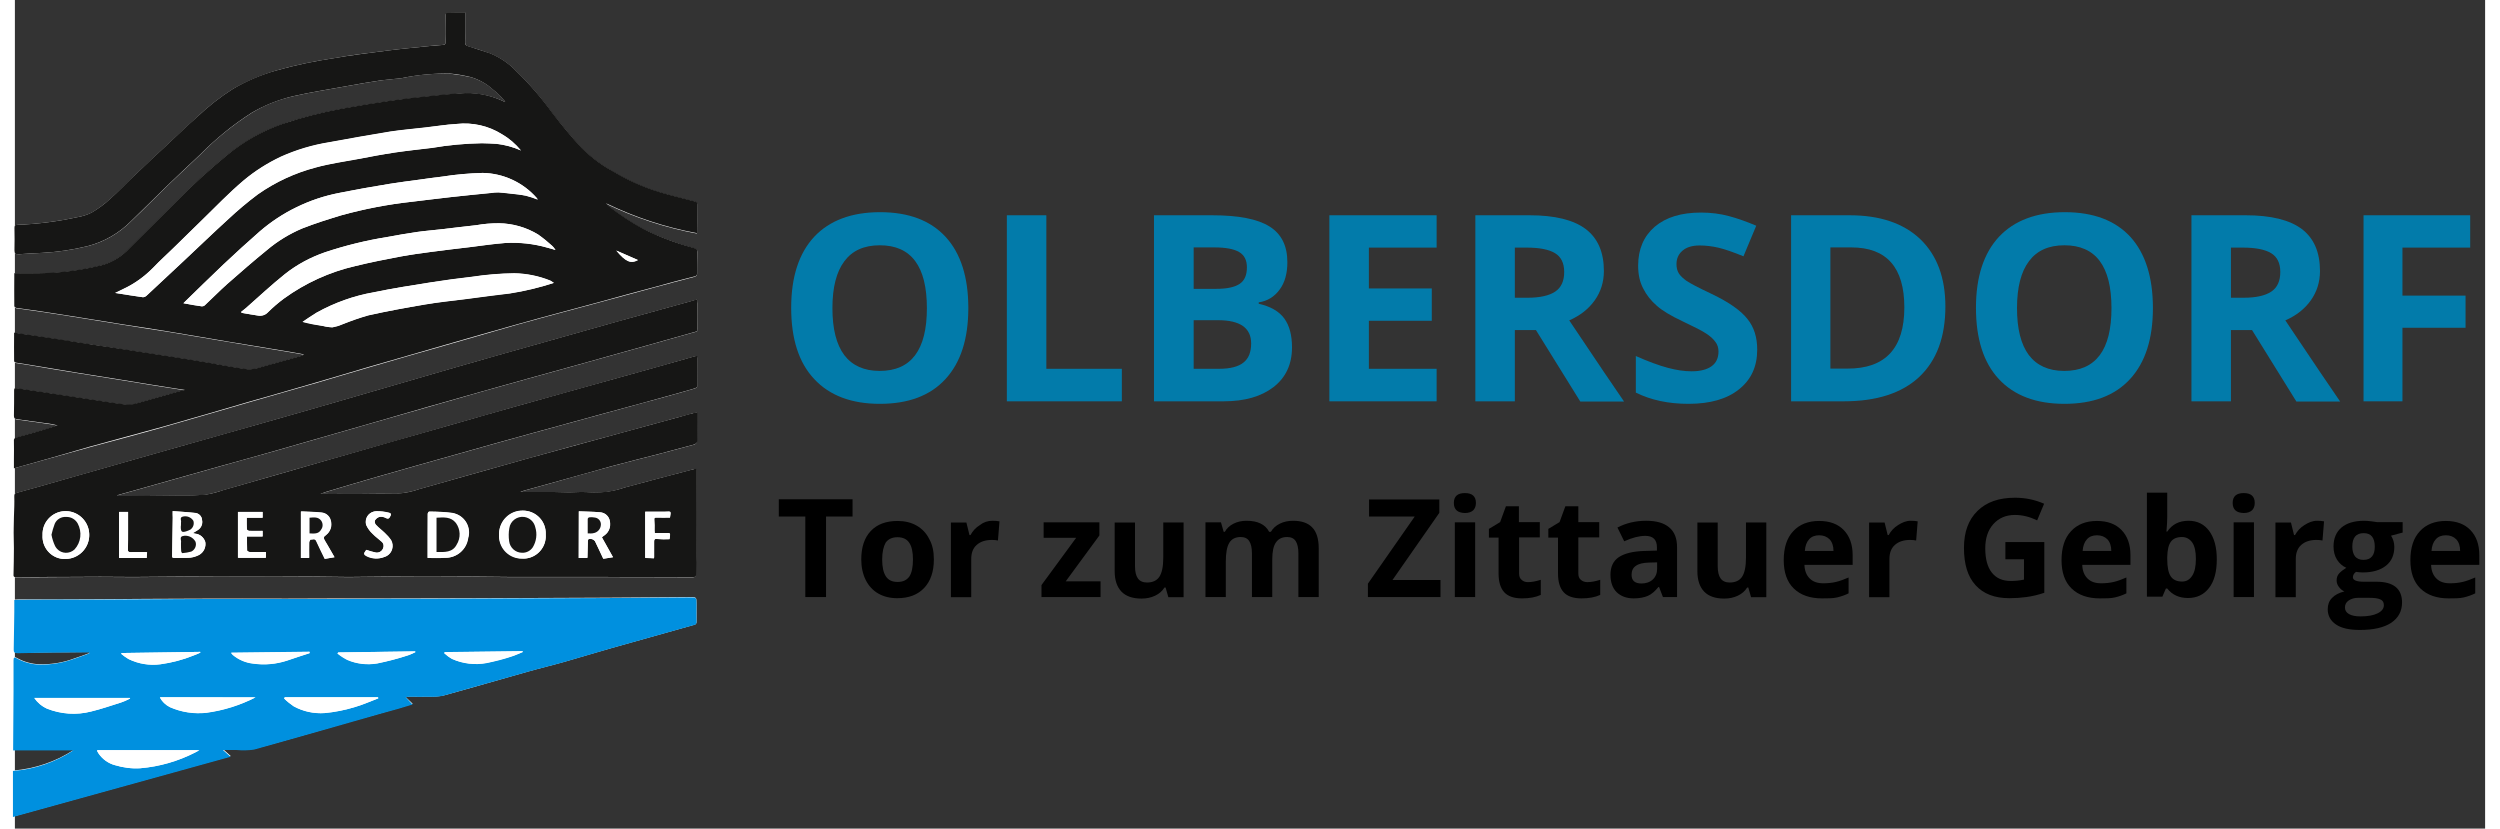 <?xml version="1.0" encoding="utf-8" standalone="no"?><!-- Generator: Adobe Illustrator 28.0.0, SVG Export Plug-In . SVG Version: 6.00 Build 0)  --><svg xmlns="http://www.w3.org/2000/svg" xmlns:xlink="http://www.w3.org/1999/xlink" height="58" id="Ebene_1" style="enable-background:new 0 0 1276 428;" version="1.1" viewBox="0 0 1276 428" width="175" x="0px" xml:space="preserve" y="0px">
<rect x="0" y="0" width="1276" height="428" fill="#333333" stroke="none"/>
<style type="text/css">
	.st0{enable-background:new    ;}
	.st1{fill:#027BAA;}
	.st2{clip-path:url(#SVGID_00000100376331377594773680000010536929084307952562_);}
	.st3{fill:#FFFFFF;}
	.st4{fill:#161615;}
	.st5{fill:#0090DF;}
</style>
<g class="st0">
	<path class="st1" d="M492.5,159.1c0,15.9-3.9,28.1-11.8,36.7s-19.2,12.8-33.9,12.8s-26-4.3-33.9-12.8C404.9,187.3,401,175,401,159   c0-16,4-28.2,11.9-36.7c7.9-8.4,19.3-12.7,34-12.7c14.8,0,26.1,4.3,33.9,12.8C488.6,130.9,492.5,143.2,492.5,159.1z M422.3,159.1   c0,10.7,2,18.8,6.1,24.3c4.1,5.4,10.2,8.2,18.3,8.2c16.3,0,24.4-10.8,24.4-32.4c0-21.7-8.1-32.5-24.3-32.5   c-8.1,0-14.2,2.7-18.3,8.2C424.4,140.3,422.3,148.4,422.3,159.1z"/>
	<path class="st1" d="M512.4,207.3v-96.1h20.4v79.3h39v16.8H512.4z"/>
	<path class="st1" d="M588.5,111.2h29.9c13.6,0,23.5,1.9,29.7,5.8c6.2,3.9,9.2,10,9.2,18.5c0,5.7-1.3,10.5-4,14.1   c-2.7,3.7-6.3,5.9-10.8,6.6v0.7c6.1,1.4,10.5,3.9,13.2,7.6c2.7,3.7,4,8.7,4,14.9c0,8.8-3.2,15.6-9.5,20.5   c-6.3,4.9-14.9,7.4-25.8,7.4h-36V111.2z M608.9,149.2h11.8c5.5,0,9.5-0.9,12-2.6c2.5-1.7,3.7-4.5,3.7-8.5c0-3.7-1.3-6.3-4-7.9   c-2.7-1.6-7-2.4-12.8-2.4h-10.7V149.2z M608.9,165.4v25.1h13.3c5.6,0,9.8-1.1,12.4-3.2c2.7-2.1,4-5.4,4-9.9c0-8-5.7-12-17.1-12   H608.9z"/>
	<path class="st1" d="M734.3,207.3H679v-96.1h55.4v16.7h-35V149h32.5v16.7h-32.5v24.8h35V207.3z"/>
	<path class="st1" d="M774.8,170.4v36.9h-20.4v-96.1h28c13.1,0,22.7,2.4,29,7.1c6.3,4.8,9.4,12,9.4,21.7c0,5.7-1.6,10.7-4.7,15.1   c-3.1,4.4-7.5,7.9-13.2,10.4c14.5,21.6,23.9,35.6,28.3,41.9h-22.6l-22.9-36.9H774.8z M774.8,153.8h6.6c6.4,0,11.2-1.1,14.3-3.2   c3.1-2.1,4.6-5.5,4.6-10.1c0-4.6-1.6-7.8-4.7-9.7c-3.1-1.9-8-2.9-14.6-2.9h-6.2V153.8z"/>
	<path class="st1" d="M900,180.6c0,8.7-3.1,15.5-9.4,20.5c-6.2,5-14.9,7.5-26.1,7.5c-10.3,0-19.3-1.9-27.2-5.8v-18.9   c6.5,2.9,12,4.9,16.5,6.1s8.6,1.8,12.3,1.8c4.5,0,7.9-0.9,10.3-2.6c2.4-1.7,3.6-4.3,3.6-7.6c0-1.9-0.5-3.6-1.6-5   c-1.1-1.5-2.6-2.9-4.6-4.2c-2-1.4-6.2-3.5-12.5-6.5c-5.9-2.8-10.3-5.4-13.2-8c-2.9-2.5-5.3-5.5-7-8.9c-1.8-3.4-2.6-7.3-2.6-11.8   c0-8.5,2.9-15.2,8.6-20.1c5.8-4.9,13.7-7.3,23.9-7.3c5,0,9.8,0.6,14.3,1.8s9.3,2.9,14.2,5l-6.6,15.8c-5.1-2.1-9.4-3.6-12.7-4.4   c-3.4-0.8-6.7-1.2-9.9-1.2c-3.9,0-6.8,0.9-8.9,2.7c-2.1,1.8-3.1,4.1-3.1,7c0,1.8,0.4,3.4,1.2,4.7c0.8,1.3,2.2,2.6,4,3.9   c1.8,1.2,6.1,3.5,12.9,6.7c9,4.3,15.1,8.6,18.5,12.9C898.4,169,900,174.3,900,180.6z"/>
	<path class="st1" d="M997.2,158.3c0,15.8-4.5,27.9-13.5,36.4c-9,8.4-22,12.6-39,12.6h-27.2v-96.1h30.2c15.7,0,27.9,4.1,36.6,12.4   C992.9,131.9,997.2,143.5,997.2,158.3z M976,158.8c0-20.6-9.1-31-27.4-31h-10.8v62.6h8.7C966.2,190.5,976,179.9,976,158.8z"/>
	<path class="st1" d="M1104.4,159.1c0,15.9-3.9,28.1-11.8,36.7s-19.2,12.8-33.9,12.8s-26-4.3-33.9-12.8s-11.8-20.8-11.8-36.8   c0-16,4-28.2,11.9-36.7c7.9-8.4,19.3-12.7,34-12.7c14.8,0,26.1,4.3,33.9,12.8C1100.5,130.9,1104.4,143.2,1104.4,159.1z    M1034.2,159.1c0,10.7,2,18.8,6.1,24.3c4.1,5.4,10.2,8.2,18.3,8.2c16.3,0,24.4-10.8,24.4-32.4c0-21.7-8.1-32.5-24.3-32.5   c-8.1,0-14.2,2.7-18.3,8.2C1036.3,140.3,1034.2,148.4,1034.2,159.1z"/>
	<path class="st1" d="M1144.7,170.4v36.9h-20.4v-96.1h28c13.1,0,22.7,2.4,29,7.1c6.3,4.8,9.4,12,9.4,21.7c0,5.7-1.6,10.7-4.7,15.1   c-3.1,4.4-7.5,7.9-13.2,10.4c14.5,21.6,23.9,35.6,28.3,41.9h-22.6l-22.9-36.9H1144.7z M1144.7,153.8h6.6c6.4,0,11.2-1.1,14.3-3.2   c3.1-2.1,4.6-5.5,4.6-10.1c0-4.6-1.6-7.8-4.7-9.7c-3.1-1.9-8-2.9-14.6-2.9h-6.2V153.8z"/>
	<path class="st1" d="M1233.3,207.3h-20.1v-96.1h55.1v16.7h-35v24.8h32.6v16.6h-32.6V207.3z"/>
</g>
<g id="Gruppe_1285" transform="translate(212 15.227)">
	<g>
		<defs>
			<rect height="415.7" id="SVGID_1_" width="353.7" x="-213" y="-8.9"/>
		</defs>
		<clipPath id="SVGID_00000124145051153058333240000005818339648733529515_">
			<use style="overflow:visible;" xlink:href="#SVGID_1_"/>
		</clipPath>
		<g id="Gruppe_1284" style="clip-path:url(#SVGID_00000124145051153058333240000005818339648733529515_);">
			<path class="st3" d="M-212.5,226.7c13.2-3.7,26-7.2,38.8-10.8c12.9-3.5,25.9-6.9,38.8-10.6     c14.9-4.2,29.6-8.6,44.5-12.9c11.4-3.3,22.7-6.5,34.1-9.8c9-2.6,18-5.4,27.1-8c13.4-3.9,26.8-7.8,40.2-11.6     c12.2-3.5,24.5-7.1,36.8-10.6c14.2-4,28.5-7.7,42.8-11.6c9.3-2.5,18.7-5.1,28-7.6c6.8-1.8,13.5-3.7,20.3-5.4     c1.1-0.3,1.5-0.7,1.5-1.7c0-3.2,0-6.5,0.1-9.7c0.1-2.8,0.1-2.8-2.6-3.6c-8.7-2.4-17.1-5.6-25.2-9.5c-6.3-3.4-12.3-7.4-18-11.8     c-0.5-0.4-1-0.9-1.4-1.5c14.9,7.2,30.7,12.4,46.9,15.4c0.1-0.2,0.2-0.4,0.2-0.6c0.1-4.8,0.2-9.7,0.2-14.5c0-0.4-0.7-1.1-1.1-1.2     c-6.1-1.6-12.2-3-18.2-4.8c-8.4-2.5-16.5-6.1-24-10.6c-6-3.3-11.5-7.3-16.4-12.1c-5.3-5.8-10.3-11.9-15.2-18.1     C60.2,35.7,53.9,28.3,47,21.6c-3.8-4-8.4-7.1-13.5-9.2c-3.8-1.3-7.6-2.6-11.4-3.7c-1.1-0.3-1.5-0.8-1.5-1.9c0.1-2.1,0-4.3,0-6.4     v-9.2c-3.2,0-6.2,0-9.2,0.1c-0.4,0.1-0.8,0.5-0.9,1c-0.1,4.7-0.1,9.3,0,14C10.6,7.6,10,7.9,8.8,8c-2,0.1-4,0.3-6.1,0.5     C-4.9,9.3-12.7,10-20.3,11c-8.9,1.1-17.9,2.2-26.7,3.8c-10.1,1.5-20.2,3.6-30,6.4c-7.8,2.3-15.3,5.5-22.3,9.5     c-6.6,4.2-12.8,9-18.4,14.4c-5.7,5.1-11.1,10.3-16.7,15.5c-5.1,4.8-10.3,9.6-15.4,14.5c-4.3,4.1-8.5,8.5-13,12.5     c-2.9,2.6-6.1,5-9.5,7c-2.4,1.2-5,2-7.6,2.4c-10.1,2.2-20.3,3.5-30.6,3.9c-1.4,0.1-1.6,0.5-1.6,1.7c0.1,3.8,0.1,7.6,0,11.4     c-0.1,1.6,0.5,2.2,2.1,2.1c4-0.3,8-0.5,12-0.7c8-0.4,15.9-1.6,23.7-3.5c8.5-2.2,16.3-6.7,22.5-13c6.4-6,12.5-12.3,18.8-18.4     c5.5-5.3,11.1-10.4,16.6-15.7c8-8.2,17-15.5,26.7-21.7c6.6-4,13.9-6.9,21.4-8.6c9.1-2.1,18.4-3.5,27.6-5.2     c5.9-1.1,11.9-2.1,17.8-3c3.6-0.5,7.3-0.7,11-1.2c8.3-1.8,16.7-2.5,25.2-2.2c3.5,0.4,7,1,10.5,1.8c4.2,1.3,8.2,3.5,11.4,6.5     c1.2,0.9,2.3,1.9,3.3,2.9c1,1,2,2.2,3,3.3c-0.5,0-0.9-0.2-1.3-0.4c-6.9-3.2-14.5-4.5-22.1-3.9C12,33.6,6.1,34.2,0.3,34.8     C-5.9,35.5-12,36.1-18.1,37c-8.4,1.2-16.7,2.6-25,4.1c-10.5,1.9-20.8,4.5-30.8,7.9c-10.3,3.6-19.8,9-28.3,15.9     c-9.6,7.9-18.8,16.3-27.5,25.2c-7.8,7.7-15.5,15.5-23.3,23.2c-3.6,3.9-8.1,6.8-13.2,8.4c-11,2.8-22.3,4.3-33.7,4.4     c-4,0.1-8.1,0-12.4,0c0,5.8,0,11.4,0,17c0,0.3,0.6,0.8,0.9,0.9c4,0.6,8,1.1,12.1,1.7c7.5,1.1,15,2.3,22.4,3.5     c7,1.1,14.1,2.3,21.1,3.4c7.3,1.2,14.5,2.3,21.8,3.4c7.7,1.3,15.5,2.6,23.2,3.9c6.2,1,12.3,2.1,18.5,3.1     c7.8,1.3,15.7,2.6,23.5,3.9c2,0.3,4,0.7,6,1.1c-0.2,0.3-0.5,0.6-0.9,0.7c-7,1.9-13.9,3.9-20.9,5.8c-2.3,0.8-4.8,1.3-7.2,1.2     c-7.2-0.9-14.3-2.4-21.4-3.6c-7.2-1.2-14.5-2.4-21.8-3.5c-7.5-1.2-15.1-2.3-22.6-3.5c-6.8-1.1-13.7-2.1-20.5-3.1     c-6.9-1.1-13.8-2.1-20.6-3.2c-4.5-0.7-8.9-1.3-13.7-2c0,5.1,0,9.9,0,14.7c0,0.3,0.6,0.8,0.9,0.8c2.3,0.4,4.6,0.7,7,1.1     c8.2,1.4,16.4,2.8,24.7,4.1c7.3,1.2,14.6,2.3,21.9,3.5c5.1,0.8,10.2,1.7,15.3,2.5c6,0.9,12,1.9,18.4,2.9     c-1.5,0.4-2.6,0.6-3.7,0.9c-6.8,1.9-13.7,3.9-20.5,5.8c-1.8,0.7-3.7,1-5.6,0.9c-6.3-0.7-12.5-1.8-18.7-2.7     c-6.3-1-12.7-1.9-19-2.9l-19.2-2.9c-0.8-0.1-1.5-0.2-1.5,1.1c0,4.4,0,8.8-0.1,13.2c0,1.1,0.4,1.5,1.5,1.7c6,0.8,12,1.6,17.9,2.5     c1.1,0.2,2.1,0.4,3.1,0.7c-7.1,2.3-14.1,4.3-21.1,6.2c-1.1,0.3-1.5,0.7-1.5,1.9c0.1,3.1,0.1,6.3,0.1,9.4V226.7 M-54.1,239.9     c0.7-0.3,1.3-0.6,1.9-0.7c9-2.7,18-5.4,27.1-8c14-4,28-8,42-11.9c12.6-3.6,25.3-7.1,37.9-10.6c12-3.3,24-6.6,36.1-9.9     c11.1-3,22.2-6.1,33.3-9.1c4.8-1.3,9.7-2.7,14.5-4.1c0.9-0.3,1.9-0.5,1.8-1.9c-0.1-4.5,0-9.1,0-13.7c0-1.1-0.2-1.5-1.4-1.1     c-12.3,3.5-24.6,7-37,10.4c-19.1,5.3-38.2,10.7-57.3,16c-9.5,2.7-19,5.4-28.4,8.1c-22.3,6.4-44.6,12.8-66.9,19.1     c-18,5.1-35.9,10.3-53.9,15.5c-3,1-6.1,1.8-9.3,2.4c-4.1,0.3-8.2,0.5-12.4,0.4c-9.6,0.1-19.1,0.2-28.7,0.3c-1.4,0-2.8,0-4.4,0     c0.4-0.4,0.5-0.5,0.6-0.6c3.9-1.1,7.8-2.2,11.8-3.3c13.6-3.8,27.1-7.7,40.7-11.5c9.8-2.8,19.5-5.4,29.3-8.2     c16.7-4.8,33.4-9.6,50.1-14.4c18.5-5.3,37-10.6,55.5-15.9c16.6-4.7,33.3-9.3,49.9-13.9c11.8-3.3,23.6-6.6,35.4-9.9     c8.5-2.4,17-4.8,25.5-7.2c0.9-0.2,1.2-0.5,1.2-1.5c-0.1-4.4,0-8.8,0-13.2c-0.1-0.7-0.3-1.4-0.5-2c-0.8,0.3-1.4,0.5-2,0.6     c-13.3,3.7-26.6,7.3-39.8,11c-11.3,3.2-22.7,6.4-34,9.6c-16.6,4.7-33.1,9.3-49.7,14.1c-19.7,5.7-39.4,11.5-59.2,17.2     c-13.1,3.8-26.3,7.6-39.4,11.3c-14.4,4.1-28.7,8.2-43.1,12.2l-22.2,6.3l-39.6,11.3c-7.3,2.1-14.7,4.2-22,6.2     c-1.3,0.4-1.8,0.9-1.7,2.2c0.1,1.6,0.1,3.2,0,4.8c-0.1,3.7-0.2,7.5-0.3,11.2c0,3.5,0.2,7,0.1,10.5c0,4.5-0.1,9.1-0.2,13.7     c0,0.9,0.3,1.3,1.2,1.3c7.5,0,15,0,22.5-0.1c7,0,14-0.1,21-0.1c5.8,0,11.6,0.1,17.3,0.1c8.7,0,17.5-0.2,26.2-0.2     c7.3,0,14.7,0.1,21.9,0.1c7.1,0,14.2,0.1,21.3,0c7.9,0,15.8-0.1,23.7-0.1c6,0,12,0.2,18,0.2c6.6,0,13.3-0.2,20-0.2     c6.6,0,13.3,0.1,20,0.1c8,0,16.1-0.1,24.1-0.1c6.8,0,13.6,0.2,20.4,0.2c10.6,0,21.1,0,31.7,0c20.5,0,41,0,61.5,0.1     c1.2,0,1.7-0.3,1.7-1.5c0-3.1,0.2-6.3,0.2-9.4c0-13.2,0.1-26.3,0.1-39.5c0-1.8,0-3.6,0-5.5c-0.4,0-0.7,0-1.1,0     c-12.1,3.2-24.1,6.3-36.2,9.6c-5.4,1.9-11,2.8-16.7,2.5c-1.9-0.2-3.7-0.3-5.6-0.2c-2.1,0-4.2,0.2-6.4,0.2c-2.8,0-5.7-0.2-8.5-0.2     c-5.5,0-11,0-16.5,0c0.6-0.2,1.1-0.5,1.8-0.7c4.7-1.3,9.4-2.6,14.1-3.9c10.2-2.9,20.4-5.8,30.7-8.6c8.5-2.3,17-4.4,25.5-6.6     c5.7-1.5,11.5-3.1,17.2-4.6c1.3-0.3,2.1-0.9,2-2.5c-0.1-3.2,0-6.4,0-9.6c0-1.5,0-2.9,0-4.5c-0.6,0-1.2,0.1-1.9,0.2     c-2.4,0.7-4.8,1.4-7.2,2c-10.1,2.8-20.3,5.5-30.4,8.3c-16.3,4.4-32.6,8.8-48.9,13.4c-18.4,5.1-36.8,10.4-55.2,15.6     c-3.7,1.3-7.5,2-11.3,2.3c-6,0-12,0-18,0.1c-3,0-6,0-9,0c-2.2,0-4.4,0-6.6,0.1C-50.1,239.9-52.1,239.9-54.1,239.9 M-10.1,344.9     c0.7-0.1,1.4-0.2,2.1-0.3c3.4,0,6.7,0.1,10.1,0c2.4,0.1,4.7-0.1,7-0.5c14.7-4,29.2-8.3,43.8-12.4c6.3-1.8,12.7-3.3,19-5.1     c8.1-2.3,16.1-4.8,24.3-7.1c14.2-4,28.5-8,42.7-12c0.8-0.1,1.3-0.8,1.2-1.6c0,0,0,0,0-0.1c0-3.1,0-6.2,0-9.2c0-3.4,0-3.4-3.5-3.4     c-14.2,0.1-28.4,0.2-42.6,0.3c-23.2,0.1-46.5,0.2-69.7,0.3c-14.9,0.1-29.8,0-44.6,0.1c-17.2,0-34.4,0-51.6,0.1     c-15.2,0-30.3-0.1-45.5,0c-17.4,0-34.8,0.2-52.2,0.3c-13.5,0.1-27,0.1-40.5,0.1c-0.8,0-1.6,0.1-2.2,0.1c0,2.2,0,4.2,0,6.2     c-0.1,6.4-0.2,12.9-0.3,19.3c0,1.5,0.5,2.1,2,2c6.2-0.1,12.4-0.2,18.7-0.3c5.2,0,10.5,0,15.7-0.1h2.7l0,0.5     c-2.5,0.9-5,1.9-7.6,2.7c-5.7,2.2-11.8,3.2-17.9,3.1c-4.2-0.1-8.3-1.2-12-3.3c-1.2-0.7-1.6-0.4-1.6,1.1c0,5.4,0,10.8,0,16.2     c0,9.6-0.1,19.2-0.2,28.8c0,0.5,0,0.9,0,1.5h31.1c-9.4,6.1-20.1,9.7-31.2,10.6v23.7l112.4-31.2l-3.9-3.5c2.7,0,4.9,0,7.1,0     c3,0.3,5.9,0.2,8.9-0.2c17.4-4.7,34.6-9.7,51.9-14.7c7.6-2.1,15.2-4.2,22.7-6.4c2.3-0.7,4.7-1.4,7.3-2.2L-10.1,344.9" id="Pfad_9032"/>
			<path class="st4" d="M-212.5,226.7V222c0-3.1,0.1-6.3,0-9.4c-0.2-0.9,0.4-1.7,1.3-1.9c0,0,0.1,0,0.1,0     c7-1.9,14-3.9,21.1-6.2c-1-0.2-2.1-0.5-3.1-0.7c-6-0.8-11.9-1.7-17.9-2.5c-1.1-0.1-1.5-0.6-1.5-1.7c0.1-4.4,0.1-8.8,0.1-13.2     c0-1.3,0.7-1.2,1.5-1.1l19.2,2.9c6.3,1,12.7,1.9,19,2.9c6.2,0.9,12.5,2,18.7,2.7c1.9,0,3.8-0.3,5.6-0.9     c6.9-1.9,13.7-3.9,20.5-5.8c1.1-0.3,2.2-0.5,3.7-0.9c-6.4-1-12.4-1.9-18.4-2.9c-5.1-0.8-10.2-1.7-15.3-2.5     c-7.3-1.2-14.6-2.3-21.9-3.5c-8.2-1.4-16.4-2.7-24.7-4.1c-2.3-0.4-4.6-0.7-7-1.1c-0.4-0.1-0.9-0.5-0.9-0.8c-0.1-4.8,0-9.7,0-14.7     c4.8,0.7,9.3,1.4,13.7,2c6.9,1,13.8,2.1,20.6,3.2c6.9,1.1,13.6,2.1,20.5,3.1c7.5,1.2,15.1,2.3,22.6,3.5     c7.3,1.1,14.5,2.3,21.8,3.5c7.1,1.2,14.2,2.7,21.4,3.6c2.5,0.1,4.9-0.4,7.2-1.2c7-1.9,13.9-3.9,20.9-5.8c0.4-0.1,0.7-0.4,0.9-0.7     c-2-0.4-4-0.7-6-1.1c-7.8-1.3-15.7-2.6-23.5-3.9c-6.2-1-12.3-2-18.5-3.1c-7.7-1.3-15.5-2.6-23.2-3.9c-7.3-1.2-14.5-2.3-21.8-3.4     c-7-1.1-14.1-2.3-21.1-3.4c-7.5-1.2-15-2.4-22.4-3.5c-4-0.6-8-1.1-12.1-1.7c-0.3-0.1-0.9-0.6-0.9-0.9c-0.1-5.6,0-11.2,0-17     c4.3,0,8.4,0.1,12.4,0c11.4-0.1,22.7-1.6,33.7-4.4c5.1-1.6,9.6-4.5,13.2-8.4c7.8-7.7,15.5-15.5,23.3-23.2     c8.7-8.9,17.9-17.3,27.5-25.2c8.4-6.9,18-12.3,28.3-15.9c10.1-3.4,20.4-6,30.8-7.9c8.3-1.5,16.6-2.9,25-4.1     c6.1-0.9,12.2-1.6,18.3-2.2c5.9-0.6,11.8-1.3,17.7-1.6c7.6-0.7,15.2,0.7,22.1,3.9c0.4,0.3,0.8,0.4,1.3,0.4c-1-1.1-1.9-2.3-3-3.3     c-1-1-2.1-2-3.3-2.9c-3.3-3-7.2-5.2-11.5-6.5c-3.4-0.8-6.9-1.5-10.4-1.8C4.7,22.6-3.7,23.4-12,25.1c-3.6,0.5-7.3,0.7-11,1.2     c-6,0.9-11.9,1.9-17.8,3c-9.2,1.7-18.5,3.1-27.6,5.2c-7.5,1.8-14.8,4.7-21.4,8.6c-9.7,6.2-18.6,13.5-26.7,21.7     c-5.5,5.2-11.1,10.4-16.6,15.7c-6.3,6.1-12.4,12.3-18.8,18.4c-6.2,6.3-14,10.8-22.5,13c-7.8,1.9-15.7,3.1-23.7,3.5     c-4,0.2-8,0.4-12,0.7c-1.5,0.1-2.1-0.4-2.1-2.1c0.1-3.8,0.1-7.6,0-11.4c0-1.2,0.2-1.7,1.6-1.7c10.3-0.4,20.6-1.7,30.6-3.9     c2.6-0.4,5.2-1.2,7.6-2.4c3.4-2,6.6-4.3,9.5-7c4.5-4,8.6-8.4,13-12.5c5.1-4.9,10.2-9.7,15.4-14.5c5.6-5.2,11-10.5,16.7-15.5     c5.7-5.4,11.8-10.2,18.4-14.4c7-4.1,14.5-7.3,22.3-9.5c9.9-2.8,19.9-4.9,30-6.4c8.9-1.6,17.8-2.6,26.7-3.8     c7.7-1,15.4-1.7,23.1-2.5c2-0.2,4-0.3,6.1-0.5c1.2-0.1,1.8-0.3,1.7-1.9c-0.2-4.7-0.1-9.3,0-14c0.1-0.5,0.5-0.8,0.9-1     c3,0,6,0,9.2,0v9.2c0,2.1,0.1,4.3,0,6.4c-0.1,1.2,0.4,1.6,1.5,1.9c3.8,1.2,7.6,2.5,11.4,3.7c5.1,2.1,9.7,5.2,13.5,9.2     c6.9,6.7,13.2,14,18.8,21.8c4.8,6.2,9.8,12.3,15.2,18.1c4.9,4.8,10.4,8.9,16.4,12.1c7.5,4.5,15.6,8.1,24,10.6     c6,1.8,12.2,3.2,18.2,4.8c0.5,0.1,1.1,0.8,1.1,1.2c0,4.8-0.1,9.7-0.2,14.5c0,0.2-0.1,0.4-0.2,0.6c-16.3-3-32-8.2-46.9-15.4     c0.4,0.5,0.9,1,1.4,1.5c5.7,4.4,11.7,8.4,18,11.8c8.1,4,16.5,7.2,25.1,9.5c2.7,0.8,2.7,0.7,2.6,3.6c-0.1,3.2-0.1,6.5-0.1,9.7     c0,1.1-0.4,1.5-1.5,1.7c-6.8,1.7-13.6,3.5-20.3,5.4c-9.4,2.5-18.7,5-28,7.6c-14.3,3.9-28.6,7.6-42.8,11.6     c-12.3,3.4-24.5,7-36.8,10.5c-13.4,3.9-26.8,7.7-40.2,11.6c-9,2.6-18,5.4-27.1,8c-11.3,3.3-22.7,6.6-34.1,9.8     c-14.8,4.3-29.6,8.7-44.5,12.9c-12.9,3.6-25.9,7-38.8,10.6C-186.5,219.4-199.3,223-212.5,226.7 M49.4,62.5     c-2.8-3.4-6.1-6.2-9.9-8.4c-7-4.3-15.2-6.2-23.3-5.3C10.7,49.1,5.3,50-0.2,50.6c-6,0.7-12,1.2-18,2.1c-10.5,1.7-21,3.6-31.4,5.5     c-8.7,1.4-17.1,3.9-25.1,7.5C-81.6,69-88.1,73.1-93.9,78c-7.6,6.4-14.5,13.6-21.6,20.6c-4.6,4.4-9.1,8.9-13.7,13.4     c-3.8,3.7-7.8,7.3-11.5,11.2c-4.4,4.5-9.5,8.2-15.2,10.8c-1.3,0.7-2.7,1.3-4.3,2.1c5.1,0.8,9.7,1.5,14.3,2.2     c0.7,0,1.3-0.3,1.8-0.7c6.6-6.1,13.2-12.3,19.8-18.5c7.5-7,14.8-14.1,22.4-21c4.9-4.6,10-8.9,15.4-13c9.1-6.4,19.3-11.1,30-13.9     c7.2-2,14.7-3,22.1-4.4c6.2-1.2,12.4-2.3,18.6-3.3c6.4-0.9,12.8-1.6,19.3-2.4c8.5-1.4,17.1-2.2,25.7-2.4c2.5,0.1,5.1,0.1,7.6,0.3     C41.1,59.5,45.4,60.7,49.4,62.5 M-124.9,141.4c3.4,0.6,6.4,1.2,9.4,1.6c0.6,0,1.1-0.1,1.6-0.5c3.9-3.6,7.6-7.4,11.6-11     c6.8-6,13.6-11.9,20.6-17.6c5.4-4.6,11.5-8.3,18.1-11.1c6.6-2.6,13.4-4.8,20.2-6.8c11.9-3.3,24.1-5.7,36.4-7     c6.7-0.9,13.4-1.6,20.1-2.4c6.9-0.8,13.9-1.5,20.8-2.2c1.3-0.2,2.6-0.3,3.9-0.3c2,0.1,4,0.3,6.1,0.6c2.7,0.3,5.5,0.6,8.1,1.1     c2.1,0.6,4.1,1.2,6.1,2c-0.2-0.3-0.3-0.5-0.5-0.7c-7.1-8.1-17.2-12.8-28-13c-7,0.2-13.9,0.8-20.8,1.9C5,76.4,1.2,77-2.5,77.5     c-5.4,0.8-10.9,1.4-16.3,2.3c-8.5,1.4-17.1,2.9-25.5,4.6c-7.8,1.5-15.3,4-22.4,7.5c-6.8,3.3-13.1,7.5-18.8,12.4     c-6.4,5.6-12.7,11.3-18.8,17.1C-111.2,128-117.9,134.6-124.9,141.4 M-95.2,146l0.5,0.4c2.8,0.5,5.6,1,8.4,1.4     c1.8,0.3,3.6-0.3,4.9-1.6c2.6-2.6,5.4-5,8.4-7.2c11-8,23.6-13.8,36.9-16.8c7.9-1.9,15.8-3.5,23.8-5c5.1-1,10.2-1.6,15.3-2.3     c6.7-0.9,13.5-1.7,20.3-2.5c5.9-0.7,11.9-1.6,17.9-2.1c7.4-0.5,14.8,0.3,21.9,2.4c1.3,0.3,2.5,0.8,4.2,1.2     c-0.5-0.7-1-1.5-1.7-2.1c-2.3-2.1-4.7-4.1-7.3-5.9c-6.1-3.7-13.1-5.7-20.2-5.8c-3.9,0-7.8,0.3-11.7,1c-6,0.7-12,1.4-18,2.1     c-4.2,0.5-8.4,0.8-12.6,1.4c-5.2,0.7-10.3,1.6-15.4,2.6c-10.9,1.8-21.7,4.4-32.2,7.9c-7.4,2.6-14.4,6.3-20.6,11.2     C-79.5,132-86,138.1-92.7,144C-93.5,144.7-94.4,145.3-95.2,146 M66.4,130.9c-0.6-0.4-1.2-0.8-1.8-1.1c-6-2.4-12.3-3.7-18.7-3.8     c-7.3,0.1-14.5,0.7-21.7,1.8c-7.1,0.8-14.3,1.8-21.4,2.9c-9.8,1.5-19.6,3-29.3,5.1c-10.4,1.8-20.4,5.4-29.6,10.5     c-2.5,1.5-4.9,3.2-7.3,4.8c3.7,1,7.1,1.6,10.6,2.1c1.6,0.4,3.2,0.6,4.8,0.7c1.7-0.3,3.4-0.8,5-1.5c4.5-1.8,9-3.4,13.6-4.7     c9.7-2.2,19.4-4,29.2-5.6c7-1.2,14-1.9,21.1-2.8c7.6-1,15.1-2,22.7-2.9C51.4,135.2,59,133.3,66.4,130.9 M109.9,119.1l-11.2-4.9     C103.6,120,106.2,121.1,109.9,119.1" id="Pfad_9033"/>
			<path class="st4" d="M-54.1,239.9c2.1,0,4.1,0,6.1,0c2.2,0,4.4,0,6.6-0.1c3,0,6,0,9,0c6,0,12,0,18-0.1     c3.9-0.2,7.7-1,11.3-2.3c18.4-5.2,36.8-10.4,55.2-15.6c16.3-4.5,32.6-8.9,48.9-13.4c10.1-2.8,20.3-5.5,30.4-8.3     c2.4-0.7,4.8-1.4,7.2-2c0.6-0.1,1.2-0.2,1.9-0.2c0,1.6,0,3.1,0,4.5c0,3.2-0.1,6.4,0,9.6c0.1,1.6-0.7,2.1-2,2.5     c-5.7,1.5-11.5,3.1-17.2,4.6c-8.5,2.2-17,4.3-25.5,6.6c-10.2,2.8-20.4,5.8-30.7,8.6c-4.7,1.3-9.4,2.6-14.1,3.9     c-0.6,0.2-1.2,0.4-1.8,0.7c5.5,0,11,0,16.5,0c2.8,0,5.7,0.2,8.5,0.2c2.1,0,4.2-0.2,6.4-0.2c1.9,0,3.7,0.1,5.6,0.2     c5.7,0.2,11.4-0.6,16.7-2.5c12-3.3,24.1-6.4,36.2-9.6c0.4,0,0.7,0,1.1,0c0,1.8,0,3.6,0,5.5c0,13.2,0,26.3-0.1,39.5     c0,3.1-0.2,6.3-0.2,9.4c0,1.3-0.5,1.5-1.7,1.5c-20.5-0.1-41-0.1-61.5-0.1c-10.6,0-21.1,0-31.7,0c-6.8,0-13.6-0.2-20.4-0.2     c-8,0-16.1,0.1-24.1,0.1c-6.7,0-13.3-0.1-20-0.1s-13.3,0.2-20,0.2c-6,0-12-0.2-18-0.2c-7.9,0-15.8,0.1-23.7,0.1     c-7.1,0-14.2,0-21.3,0c-7.3,0-14.7-0.1-22-0.1c-8.7,0-17.5,0.2-26.2,0.2c-5.8,0-11.6-0.1-17.3-0.1c-7,0-14,0.1-21,0.1     c-7.5,0-15,0-22.5,0.1c-1,0-1.3-0.4-1.2-1.3c0.1-4.5,0.2-9.1,0.2-13.7c0-3.5-0.2-7-0.1-10.5c0-3.7,0.2-7.5,0.3-11.2     c0-1.6,0.1-3.2,0-4.8c-0.1-1.4,0.4-1.9,1.7-2.2c7.4-2,14.7-4.1,22-6.2l39.6-11.3l22.2-6.3c14.4-4.1,28.7-8.1,43.1-12.2     c13.1-3.7,26.3-7.5,39.4-11.3c19.7-5.7,39.4-11.5,59.2-17.2c16.5-4.8,33.1-9.4,49.7-14.1c11.3-3.2,22.6-6.4,34-9.6     c13.3-3.7,26.6-7.4,39.8-11c0.6-0.2,1.1-0.4,2-0.6c0.2,0.6,0.4,1.3,0.5,2c0,4.4-0.1,8.8,0,13.2c0,1-0.3,1.3-1.2,1.5     c-8.5,2.4-17,4.8-25.5,7.2c-11.8,3.3-23.6,6.6-35.4,9.9c-16.6,4.6-33.3,9.2-49.9,13.9c-18.5,5.2-37,10.5-55.5,15.9     c-16.7,4.8-33.4,9.6-50.1,14.4c-9.8,2.8-19.5,5.5-29.3,8.2c-13.6,3.8-27.1,7.7-40.7,11.5c-3.9,1.1-7.8,2.2-11.8,3.3     c-0.1,0-0.2,0.2-0.6,0.6c1.7,0,3,0,4.4,0c9.6-0.1,19.1-0.2,28.7-0.3c4.1,0.1,8.3-0.1,12.4-0.4c3.2-0.5,6.3-1.3,9.3-2.4     c18-5.1,35.9-10.3,53.9-15.5c22.3-6.4,44.6-12.8,66.9-19.1c9.5-2.7,18.9-5.5,28.4-8.1c19.1-5.4,38.2-10.7,57.3-16     c12.3-3.4,24.6-6.9,37-10.4c1.3-0.4,1.5,0,1.4,1.1c0,4.6-0.1,9.1,0,13.7c0,1.4-0.9,1.6-1.8,1.9c-4.8,1.4-9.6,2.8-14.5,4.1     c-11.1,3.1-22.2,6.1-33.3,9.1c-12,3.3-24,6.6-36.1,9.9c-12.7,3.5-25.3,7-37.9,10.6c-14,3.9-28,7.9-42,11.9     c-9,2.6-18.1,5.3-27.1,8C-52.8,239.4-53.4,239.7-54.1,239.9 M1.2,273c3.1,0,6,0.2,8.9-0.1c6.1,0.2,11.3-4.2,12.1-10.2     c1.6-5.4-1.5-11.1-7-12.7c-0.4-0.1-0.7-0.2-1.1-0.3c-4-0.5-8.1-0.7-12.1-0.7c-0.2,0-0.7,0.7-0.7,1.1C1.2,257.8,1.2,265.2,1.2,273      M-185.4,248.8c-6.5-0.2-12,4.9-12.3,11.4c0,0.3,0,0.6,0,0.9c-0.5,6.3,4.2,11.9,10.5,12.4c0.5,0,0.9,0,1.4,0     c6.8-0.1,12.3-5.7,12.2-12.5C-173.6,254.4-178.8,249-185.4,248.8 M49.9,273.3c6.4,0.4,11.9-4.5,12.3-10.9c0-0.5,0-1.1,0-1.6     c0.2-6.6-5.1-12.2-11.8-12.3c-6.6-0.2-12.2,5.1-12.3,11.8c0,0.2,0,0.3,0,0.5c-0.5,6.4,4.3,12,10.7,12.5     C49.2,273.3,49.5,273.3,49.9,273.3 M79.3,248.9v24.1h4.4c0-0.2,0.1-0.4,0.1-0.6c0.1-2.7,0.1-5.4,0.2-8.1c0-0.4,0.1-0.7,0.3-1     c1.2-0.5,2.6-0.1,3.4,1c1.5,3,2.9,6.1,4.3,9.1l5-0.8l-5.7-10.2c0.1-0.2,0.2-0.4,0.3-0.4c0.4-0.3,0.7-0.5,1.1-0.8     c2.2-1.6,3.2-4.3,2.7-7c-0.3-2.6-2.4-4.7-5.1-4.8C86.7,249.1,83.1,249.1,79.3,248.9 M-130.5,248.8c0,1.5,0,2.4,0,3.3     c-0.1,6.5-0.2,13.1-0.3,19.6c0,0.7-0.1,1.3,1,1.2c2.7-0.1,5.5,0.1,8.2-0.1c1.7-0.2,3.3-0.7,4.8-1.5c2.3-1.3,3.6-3.9,3.1-6.6     c-0.7-2.4-2.8-4.1-5.2-4.3c-0.3-0.1-0.6-0.2-1.3-0.3c1-0.6,1.8-1,2.5-1.5c1.8-1.1,2.8-3.3,2.3-5.4c-0.1-1.8-1.6-3.3-3.4-3.5     C-122.6,249.3-126.4,249.1-130.5,248.8 M-46.9,272.6c-1.8-3-3.3-5.9-5.1-8.5c-0.9-1.4-0.7-2,0.6-2.9c2.2-1.7,3.2-4.5,2.5-7.2     c-0.4-2.4-2.3-4.2-4.7-4.4c-3.5-0.4-7.1-0.4-10.7-0.6v24h4.2c0-2.7,0-5.3,0-7.9c0.1-0.6,0.3-1.2,0.7-1.6c1,0.2,2.3-0.8,3,0.8     c1.4,3.1,2.9,6.1,4.4,9.2L-46.9,272.6 M-82.3,269.9c-2.9,0-5.7,0-8.5,0c-0.4,0-1.3-0.5-1.3-0.8c-0.1-2.3-0.1-4.7-0.1-7.2h8.1V259     c-2.4,0-4.6,0-6.9,0c-0.4,0-1.2-0.5-1.2-0.8c-0.1-2-0.1-3.9-0.1-6h8.2v-3h-12.7v23.7h14.3L-82.3,269.9z M-30.5,268.8     c-0.2,0.2-0.3,0.5-0.5,0.7c-1,1.2-0.8,1.9,0.6,2.6c2.9,1.5,6.2,1.6,9.2,0.4c3.1-0.9,4.9-4.3,4-7.4c-0.1-0.4-0.3-0.8-0.5-1.2     c-1-1.4-2.1-2.7-3.3-3.8c-1.5-1.4-3.1-2.6-4.5-4.1c-0.6-0.6-0.8-1.5-0.6-2.3c0.5-0.9,1.4-1.6,2.4-1.9c1.1-0.2,2.3,0,3.3,0.6     c1.6,0.8,2-0.3,2.4-1.2c0.7-1.2-0.5-1.5-1.2-1.6c-1.9-0.5-4-0.7-6-0.7c-3.1,0-5.6,2.4-5.6,5.5c0,0.5,0.1,1,0.2,1.5     c0.8,1.8,2,3.4,3.4,4.7c1.4,1.5,3.2,2.7,4.7,4.1c1,0.9,1.2,2.3,0.6,3.5c-0.6,1.4-2,2.2-3.5,2.1C-27,269.9-28.8,269.4-30.5,268.8      M118.5,260.1c0-0.4-0.1-0.8-0.1-1.3c0.1-1.7,0-3.5-0.1-5.2c-0.2-1.3,0.3-1.5,1.4-1.4c2.2,0.1,4.4,0,6.7,0c0.5-3.5,0.7-3.1-2.5-3     c-0.9,0-1.8,0-2.6,0h-7.7V273l4.5,0.2c0.1-0.2,0.1-0.4,0.1-0.7c0-2.6,0-5.3,0-7.9c0-1,0.1-1.6,1.5-1.4c2.1,0.1,4.3,0.2,6.4,0.1     c0.1-0.3,0.2-0.6,0.2-0.9c0.3-2.3,0.3-2.3-2-2.3C122.4,260.2,120.5,260.1,118.5,260.1 M-158.2,273h14.3c0.1-1,0.1-1.9,0.2-3     c-2.9,0-5.7-0.1-8.4,0c-1.2,0-1.6-0.3-1.5-1.5c0.1-3.2,0.1-6.5,0.1-9.8c0-3.2,0-6.3,0-9.5h-4.6L-158.2,273z" id="Pfad_9034"/>
			<path class="st5" d="M-10.1,344.9l3.5,3.8c-2.6,0.8-5,1.5-7.3,2.2c-7.6,2.1-15.2,4.2-22.7,6.4     c-17.3,4.9-34.6,9.9-51.9,14.7c-2.9,0.4-5.9,0.5-8.9,0.2c-2.2,0-4.4,0-7.1,0l3.9,3.5L-213,406.8V383c11.1-0.8,21.9-4.5,31.2-10.6     h-31.1c0-0.6,0-1,0-1.5c0.1-9.6,0.1-19.2,0.2-28.8c0-5.4,0-10.8,0-16.2c0-1.5,0.4-1.8,1.6-1.1c3.7,2.1,7.8,3.2,12,3.3     c6.1,0.1,12.2-1,17.9-3.1c2.5-0.8,5.1-1.8,7.6-2.7l0-0.5h-2.6c-5.2,0-10.5,0-15.7,0.1c-6.2,0.1-12.4,0.1-18.7,0.3     c-1.5,0-2.1-0.5-2-2c0.1-6.4,0.2-12.9,0.3-19.3c0-2,0-3.9,0-6.2c0.6,0,1.4-0.1,2.2-0.1c13.5-0.1,27-0.1,40.5-0.1     c17.4-0.1,34.8-0.2,52.2-0.3c15.2,0,30.3,0,45.5,0c17.2,0,34.4,0,51.6-0.1c14.9,0,29.8,0,44.6-0.1c23.2-0.1,46.5-0.2,69.7-0.3     c14.2-0.1,28.4-0.2,42.6-0.3c3.4,0,3.5-0.1,3.5,3.4c0,3.1-0.1,6.2,0,9.2c0.1,0.8-0.4,1.5-1.1,1.6c0,0,0,0-0.1,0     c-14.2,4-28.5,8-42.7,12c-8.1,2.3-16.1,4.8-24.3,7.1c-6.3,1.8-12.7,3.3-19,5.1c-14.6,4.1-29.2,8.3-43.8,12.4     c-2.3,0.5-4.7,0.6-7,0.5c-3.4,0.1-6.7,0-10.1,0C-8.7,344.7-9.4,344.8-10.1,344.9 M-169.5,372.3c0,0.2,0,0.5,0.1,0.7     c0.2,0.3,0.4,0.7,0.6,1c2,2.9,5,5.1,8.4,6c4.3,1.3,8.7,1.9,13.2,1.6c9.8-0.9,19.4-3.6,28.2-8.1c0.7-0.3,1.3-0.7,2.2-1.2     L-169.5,372.3z M-87.7,345h-49.4c1.1,2.2,3,4,5.2,5.1c5.9,2.6,12.4,3.6,18.8,2.9C-104.2,351.8-95.6,349.1-87.7,345 M-24.3,345.5     l-0.1-0.5h-48.2l-0.3,0.6c1.5,1.5,3.2,2.8,4.9,4c4.9,2.7,10.5,3.9,16.1,3.5c5.1-0.5,10.2-1.5,15.2-3     C-32.5,348.9-28.5,347.1-24.3,345.5 M-152.5,345.6l-0.2-0.3h-49.3c1.6,2.4,3.9,4.3,6.5,5.5c7.3,2.9,15.3,3.5,22.8,1.5     c5.2-1.2,10.2-3,15.3-4.6C-155.7,347.2-154.1,346.5-152.5,345.6 M-156.8,322.1l-0.3,0.4c1.2,1,2.4,1.9,3.8,2.7     c5.1,2.5,10.9,3.5,16.5,2.7c5.8-0.8,11.6-2.3,17-4.5c1.2-0.4,2.4-1,3.6-1.5l-0.1-0.4L-156.8,322.1 M-45,321.8l-0.4,0.6     c1.6,1.3,3.3,2.4,5.1,3.3c4.9,2.1,10.3,2.7,15.5,1.8c5.4-1.1,10.7-2.5,15.9-4.2c1.3-0.5,2.5-1,3.7-1.6l-0.1-0.4L-45,321.8      M10.1,321.7l-0.3,0.5c1.3,1.2,2.6,2.2,4.1,3c5.6,2.5,11.8,3.2,17.8,2.1c4.3-0.9,8.5-1.9,12.6-3.3c2.1-0.6,4-1.6,6.1-2.4     l-0.1-0.4L10.1,321.7 M-59.8,322.2l-0.1-0.7l-40.5,0.5c0.3,0.4,0.6,0.8,0.9,1.1c3,2.5,6.7,4.1,10.6,4.5     c5.8,0.8,11.7,0.3,17.3-1.5C-67.6,324.7-63.7,323.4-59.8,322.2" id="Pfad_9035"/>
			<path class="st3" d="M49.4,62.5c-4-1.8-8.3-2.9-12.6-3.4c-2.5-0.2-5.1-0.2-7.6-0.3c-8.6,0.1-17.2,0.9-25.7,2.4     C-3,62-9.4,62.6-15.8,63.6c-6.2,0.9-12.4,2.1-18.6,3.3c-7.4,1.4-14.9,2.4-22.1,4.4c-10.7,2.8-20.9,7.5-30,13.9     c-5.4,4-10.5,8.3-15.4,12.9c-7.6,6.9-14.9,14-22.4,21c-6.6,6.2-13.2,12.3-19.8,18.5c-0.5,0.5-1.2,0.7-1.8,0.7     c-4.6-0.6-9.3-1.4-14.3-2.2c1.6-0.8,3-1.5,4.3-2.1c5.7-2.7,10.8-6.4,15.2-10.8c3.7-3.9,7.7-7.4,11.5-11.2     c4.6-4.4,9.1-8.9,13.7-13.4c7.2-6.9,14.1-14.1,21.7-20.6c5.9-4.9,12.4-9,19.3-12.2c8-3.6,16.4-6.1,25.1-7.5     c10.5-1.9,20.9-3.8,31.4-5.5c6-0.9,12-1.4,18-2.1c5.4-0.6,10.9-1.6,16.3-1.9c8.1-0.9,16.4,0.9,23.3,5.3     C43.3,56.2,46.6,59.1,49.4,62.5" id="Pfad_9036"/>
			<path class="st3" d="M-125,141.4c7-6.8,13.8-13.5,20.7-20c6.2-5.8,12.4-11.5,18.8-17.1c5.7-4.9,12-9.1,18.8-12.4     c7.1-3.5,14.6-6,22.4-7.5c8.5-1.7,17-3.2,25.5-4.6c5.4-0.9,10.9-1.6,16.3-2.3C1.2,77,5,76.4,8.8,76c6.9-1.1,13.8-1.7,20.8-1.9     c10.7,0.2,20.9,4.9,28,13c0.2,0.2,0.3,0.5,0.4,0.8c-2-0.8-4-1.5-6.1-2c-2.7-0.6-5.4-0.8-8.1-1.1c-2-0.2-4-0.5-6.1-0.6     c-1.3,0-2.6,0.1-3.9,0.3C26.9,85.1,20,85.9,13,86.6C6.3,87.4-0.4,88.2-7.1,89c-12.3,1.4-24.5,3.7-36.4,7     c-6.8,2.1-13.6,4.2-20.2,6.8c-6.5,2.8-12.6,6.5-18.1,11.1c-7,5.7-13.8,11.6-20.6,17.6c-4,3.5-7.7,7.3-11.6,11     c-0.4,0.4-1,0.6-1.6,0.5C-118.6,142.6-121.6,142.1-125,141.4" id="Pfad_9037"/>
			<path class="st3" d="M-95.2,145.9c0.9-0.7,1.7-1.3,2.5-2c6.7-5.9,13.2-12,20.2-17.6c6.2-4.9,13.1-8.6,20.6-11.2     c10.5-3.5,21.3-6.2,32.2-7.9c5.1-0.9,10.3-1.8,15.4-2.6c4.2-0.6,8.4-0.9,12.6-1.4c6-0.7,12-1.5,18-2.1c3.8-0.7,7.7-1,11.7-1     c7.1,0.1,14.1,2.1,20.2,5.8c2.5,1.8,5,3.8,7.3,5.9c0.6,0.7,1.2,1.4,1.7,2.1c-1.6-0.5-2.9-0.9-4.2-1.2c-7.1-2-14.5-2.8-21.9-2.4     c-6,0.4-11.9,1.3-17.9,2.1c-6.8,0.8-13.5,1.6-20.3,2.5c-5.1,0.7-10.2,1.4-15.3,2.3c-8,1.5-15.9,3-23.8,5     c-13.3,3.1-25.8,8.8-36.9,16.8c-2.9,2.2-5.7,4.6-8.3,7.2c-1.2,1.3-3.1,1.9-4.9,1.6c-2.8-0.4-5.6-1-8.4-1.4L-95.2,145.9" id="Pfad_9038"/>
			<path class="st3" d="M66.4,130.9c-7.4,2.4-15.1,4.2-22.8,5.4c-7.6,0.8-15.1,1.9-22.7,2.9     c-7,0.9-14.1,1.6-21.1,2.8c-9.8,1.7-19.5,3.5-29.2,5.6c-4.6,1.3-9.2,2.9-13.6,4.7c-1.6,0.7-3.3,1.2-5,1.5c-1.6,0-3.3-0.2-4.8-0.7     c-3.5-0.6-6.9-1.2-10.6-2.1c2.4-1.6,4.8-3.3,7.3-4.8c9.2-5.1,19.2-8.7,29.6-10.5c9.7-2,19.5-3.5,29.3-5.1     c7.1-1.1,14.2-2.1,21.4-2.9c7.2-1.1,14.4-1.7,21.7-1.8c6.4,0.1,12.8,1.4,18.7,3.8C65.2,130.1,65.8,130.5,66.4,130.9" id="Pfad_9039"/>
			<path class="st3" d="M109.8,119.1c-3.7,2.1-6.3,0.9-11.2-4.9L109.8,119.1" id="Pfad_9040"/>
			<path class="st3" d="M1.2,272.9c0-7.7,0-15.2,0-22.7c0-0.4,0.5-1.1,0.7-1.1c4.1,0,8.1,0.2,12.1,0.7     c5.6,1,9.3,6.2,8.3,11.8c-0.1,0.4-0.2,0.8-0.3,1.1c-0.8,6-6,10.4-12.1,10.2C7.2,273.1,4.2,272.9,1.2,272.9 M5.9,269.9     c4.1,0.1,8.3,0.3,10.4-3.9c2.2-3.5,2-7.9-0.4-11.2c-2.6-3.3-6.3-2.8-10-2.7V269.9z" id="Pfad_9041"/>
			<path class="st3" d="M-185.4,248.8c6.8,0.3,12.1,6.1,11.8,12.9c-0.3,6.5-5.6,11.7-12.1,11.8     c-6.3,0.3-11.7-4.7-12-11c0-0.5,0-0.9,0-1.4c-0.3-6.5,4.8-12,11.4-12.3C-186,248.8-185.7,248.8-185.4,248.8 M-193.1,261     c0.5,2,1.1,4,1.8,5.9c1.6,3.1,5.5,4.3,8.6,2.7c0.5-0.3,1-0.6,1.4-1c3.3-3.7,3.9-9.2,1.6-13.5c-1.2-2.1-3.4-3.4-5.9-3.3     c-2.5-0.1-4.8,1.3-5.9,3.5C-192.1,257.2-192.7,259.1-193.1,261" id="Pfad_9042"/>
			<path class="st3" d="M49.9,273.3c-6.8-0.3-12.1-6.1-11.8-12.9c0.3-6.5,5.6-11.7,12.1-11.8     c6.3-0.3,11.7,4.6,12,10.9c0,0.4,0,0.9,0,1.3c0.5,6.4-4.3,12-10.7,12.5C51,273.3,50.4,273.3,49.9,273.3 M50,270.3     c2.2,0.1,4.3-1,5.4-2.8c2-3.1,2.5-6.9,1.3-10.4c-0.8-3.7-4.4-6-8.1-5.3c-2.8,0.6-4.9,2.9-5.3,5.7c-0.4,2.2-0.4,4.5-0.1,6.7     C43.7,267.7,46.5,270.3,50,270.3" id="Pfad_9043"/>
			<path class="st3" d="M79.3,248.9c3.8,0.2,7.4,0.1,10.9,0.5c2.6,0.2,4.8,2.2,5.1,4.8c0.5,2.7-0.5,5.4-2.7,7     c-0.4,0.3-0.7,0.5-1.1,0.8c-0.1,0.1-0.1,0.2-0.3,0.4l5.7,10.2l-5,0.8c-1.4-3-2.9-6.1-4.3-9.1c-0.8-1-2.2-1.4-3.4-1     c-0.2,0.3-0.3,0.6-0.3,1c-0.1,2.7-0.1,5.4-0.2,8.1c0,0.2,0,0.4-0.1,0.6h-4.4L79.3,248.9z M83.9,260.3c1.2,0,2,0,2.8,0     c2.3-0.3,4-2.1,4-4.4c0.1-1.9-1.3-3.5-3.2-3.7c-0.9-0.2-1.9-0.2-2.8-0.1c-0.4,0.1-0.7,0.4-0.8,0.8     C83.9,255.3,83.9,257.8,83.9,260.3" id="Pfad_9044"/>
			<path class="st3" d="M-130.5,248.8c4.1,0.3,7.9,0.5,11.8,1c1.8,0.2,3.3,1.7,3.4,3.5c0.5,2.1-0.4,4.3-2.3,5.4     c-0.7,0.5-1.5,0.9-2.5,1.5c0.6,0.2,0.9,0.3,1.3,0.3c2.5,0.2,4.5,2,5.2,4.3c0.4,2.6-0.8,5.2-3.1,6.6c-1.5,0.8-3.1,1.3-4.8,1.5     c-2.7,0.2-5.5,0-8.2,0.1c-1.1,0-1-0.6-1-1.2c0.1-6.5,0.2-13.1,0.3-19.6C-130.5,251.2-130.5,250.3-130.5,248.8 M-126.2,266.2     c0,1.1-0.1,2.2,0,3.3c0,0.4,0.5,1.1,0.6,1.1c1.6-0.1,3.1-0.3,4.6-0.8c1.9-0.9,2.9-3.1,2.2-5.1c-1.3-2.4-4.1-3.5-6.7-2.9     c-1.7,0.5-0.5,2.3-0.8,3.4C-126.2,265.5-126.2,265.8-126.2,266.2 M-126.2,255.4L-126.2,255.4c0,0.5,0,1,0,1.5     c0,2.7,0.6,3.1,3.2,2.2c0.6-0.2,1.2-0.5,1.8-0.8c1.4-1,2-2.8,1.5-4.5c-1.2-1.9-3.5-2.8-5.7-2.1c-1.5,0.5-0.4,2-0.7,3     C-126.2,255-126.2,255.2-126.2,255.4" id="Pfad_9045"/>
			<path class="st3" d="M-46.9,272.6l-4.9,0.8c-1.5-3.1-3-6.1-4.4-9.2c-0.7-1.6-2-0.6-3-0.8c-0.4,0.5-0.7,1-0.7,1.6     c-0.1,2.6,0,5.3,0,7.9h-4.2v-24c3.6,0.2,7.2,0.2,10.7,0.6c2.4,0.3,4.3,2.1,4.7,4.4c0.7,2.7-0.3,5.5-2.5,7.2     c-1.3,0.9-1.5,1.5-0.6,2.9C-50.2,266.7-48.7,269.5-46.9,272.6 M-59.8,260.3c2.4,0.1,4.7,0.4,6-2c1-1.4,1-3.3,0-4.6     c-1.5-1.9-3.7-1.6-6-1.5L-59.8,260.3z" id="Pfad_9046"/>
			<path class="st3" d="M-82.3,270v2.9h-14.3v-23.7H-84v3h-8.2c0,2.1-0.1,4,0.1,6c0,0.3,0.8,0.8,1.2,0.8     c2.2,0.1,4.5,0,6.9,0v2.9h-8.1c0,2.5,0,4.8,0.1,7.2c0,0.3,0.8,0.8,1.3,0.8C-88,270-85.2,270-82.3,270" id="Pfad_9047"/>
			<path class="st3" d="M-30.5,268.8c1.7,0.6,3.5,1.1,5.2,1.4c1.5,0.1,2.9-0.7,3.5-2.1c0.6-1.2,0.4-2.6-0.6-3.5     c-1.5-1.4-3.3-2.6-4.7-4.1c-1.5-1.3-2.6-2.9-3.4-4.7c-0.8-3,0.9-6,3.9-6.8c0.5-0.1,1-0.2,1.5-0.2c2,0,4,0.2,6,0.7     c0.7,0.1,1.8,0.5,1.2,1.6c-0.5,0.9-0.9,2.1-2.4,1.2c-1-0.5-2.2-0.8-3.3-0.6c-1,0.3-1.9,1-2.4,1.9c-0.2,0.8,0,1.7,0.6,2.3     c1.4,1.5,3.1,2.7,4.5,4.1c1.2,1.1,2.4,2.4,3.3,3.8c1.6,2.9,0.6,6.5-2.2,8.1c-0.4,0.2-0.8,0.4-1.2,0.5c-3,1.2-6.4,1-9.2-0.4     c-1.4-0.7-1.6-1.5-0.6-2.6C-30.8,269.2-30.6,269-30.5,268.8" id="Pfad_9048"/>
			<path class="st3" d="M118.5,260.1c2,0,3.9,0,5.8,0c2.3-0.1,2.3,0,2,2.3c0,0.3-0.1,0.5-0.2,0.9     c-2.1,0.1-4.3,0.1-6.4-0.1c-1.4-0.2-1.5,0.4-1.5,1.4c0,2.6,0,5.3,0,7.9c0,0.2-0.1,0.4-0.1,0.6l-4.5-0.2v-23.9h7.7     c0.9,0,1.8,0,2.6,0c3.3-0.1,3-0.4,2.5,3c-2.2,0-4.5,0.1-6.7,0c-1.1,0-1.6,0.1-1.4,1.4c0.1,1.7,0.2,3.5,0.1,5.2     C118.5,259.3,118.5,259.8,118.5,260.1" id="Pfad_9049"/>
			<path class="st3" d="M-158.2,272.9v-23.7h4.6c0,3.2,0,6.4,0,9.5c0,3.2,0,6.5-0.1,9.8c0,1.2,0.4,1.5,1.5,1.5     c2.7-0.1,5.5,0,8.4,0c-0.1,1.1-0.1,2-0.2,3L-158.2,272.9z" id="Pfad_9050"/>
			<path class="st3" d="M-169.5,372.3h52.8c-0.9,0.5-1.6,0.9-2.2,1.2c-8.8,4.5-18.4,7.3-28.2,8.1     c-4.5,0.3-8.9-0.3-13.2-1.6c-3.4-0.9-6.4-3.1-8.4-6c-0.2-0.3-0.4-0.6-0.6-1C-169.4,372.8-169.5,372.6-169.5,372.3" id="Pfad_9051"/>
			<path class="st3" d="M-87.7,345c-8,4-16.5,6.7-25.4,7.9c-6.4,0.7-12.9-0.3-18.8-2.9c-2.2-1.1-4.1-2.8-5.2-5.1     L-87.7,345z" id="Pfad_9052"/>
			<path class="st3" d="M-24.3,345.5c-4.1,1.6-8.2,3.4-12.4,4.6c-4.9,1.5-10,2.5-15.2,3c-5.6,0.4-11.2-0.8-16.1-3.5     c-1.8-1.2-3.4-2.5-4.9-4l0.3-0.7h48.2L-24.3,345.5" id="Pfad_9053"/>
			<path class="st3" d="M-152.5,345.6c-1.6,0.8-3.2,1.5-4.8,2.1c-5.1,1.6-10.1,3.3-15.3,4.6     c-7.6,1.9-15.6,1.4-22.8-1.5c-2.7-1.2-4.9-3.1-6.5-5.5h49.4L-152.5,345.6" id="Pfad_9054"/>
			<path class="st3" d="M-156.8,322.1l40.5-0.6l0.1,0.4c-1.2,0.5-2.4,1.1-3.6,1.5c-5.5,2.2-11.2,3.7-17,4.5     c-5.7,0.7-11.4-0.2-16.5-2.7c-1.3-0.8-2.6-1.7-3.8-2.7L-156.8,322.1" id="Pfad_9055"/>
			<path class="st3" d="M-45,321.8l39.8-0.6l0.1,0.4c-1.2,0.6-2.4,1.2-3.7,1.6c-5.2,1.7-10.5,3.1-15.9,4.2     c-5.2,0.9-10.6,0.3-15.5-1.8c-1.8-1-3.5-2.1-5.1-3.3L-45,321.8" id="Pfad_9056"/>
			<path class="st3" d="M10.1,321.6l40.1-0.5l0.1,0.4c-2,0.8-4,1.8-6.1,2.4c-4.1,1.3-8.3,2.4-12.6,3.3     c-6,1.1-12.2,0.4-17.8-2.1c-1.5-0.9-2.9-1.9-4.1-3L10.1,321.6" id="Pfad_9057"/>
			<path class="st3" d="M-59.7,322.1c-3.9,1.3-7.9,2.6-11.8,3.9c-5.6,1.8-11.5,2.4-17.3,1.5c-3.9-0.4-7.6-2-10.6-4.5     c-0.3-0.3-0.6-0.7-0.9-1.1l40.5-0.5L-59.7,322.1" id="Pfad_9058"/>
			<path class="st4" d="M5.8,269.9v-17.7c3.7-0.2,7.4-0.6,10,2.7c2.4,3.3,2.6,7.7,0.4,11.2     C14.1,270.2,10,270,5.8,269.9" id="Pfad_9059"/>
			<path class="st4" d="M-193.1,261c0.4-1.9,1-3.8,1.7-5.7c1-2.3,3.4-3.7,5.9-3.5c2.4-0.1,4.7,1.2,5.9,3.3     c2.4,4.4,1.8,9.8-1.6,13.5c-2.6,2.4-6.6,2.3-9-0.3c-0.4-0.4-0.7-0.9-1-1.4C-192.1,265-192.7,263.1-193.1,261" id="Pfad_9060"/>
			<path class="st4" d="M50,270.3c-3.4,0-6.3-2.6-6.7-6c-0.3-2.2-0.3-4.5,0.1-6.7c0.5-3.7,4-6.3,7.7-5.8     c2.8,0.4,5.1,2.5,5.7,5.3c1.1,3.5,0.6,7.3-1.3,10.4C54.3,269.3,52.2,270.4,50,270.3" id="Pfad_9061"/>
			<path class="st4" d="M83.9,260.3c0-2.6,0-5,0-7.5c0.1-0.4,0.4-0.7,0.8-0.8c0.9-0.1,1.9-0.1,2.8,0.1     c1.9,0.2,3.3,1.8,3.2,3.7c-0.1,2.3-1.8,4.1-4,4.4C86,260.4,85.2,260.3,83.9,260.3" id="Pfad_9062"/>
			<path class="st4" d="M-126.2,266.1c0-0.3,0-0.7,0-1c0.3-1.1-0.9-2.9,0.8-3.4c2.6-0.7,5.4,0.5,6.7,2.9     c0.7,2-0.3,4.2-2.2,5.1c-1.5,0.4-3.1,0.7-4.6,0.8c-0.2,0-0.6-0.7-0.6-1.1C-126.2,268.3-126.2,267.2-126.2,266.1" id="Pfad_9063"/>
			<path class="st4" d="M-126.2,255.4c0-0.2,0-0.4,0-0.7c0.3-1-0.8-2.5,0.7-3c2.2-0.7,4.5,0.2,5.7,2.1     c0.5,1.6,0,3.4-1.5,4.5c-0.6,0.3-1.2,0.6-1.8,0.8c-2.6,0.9-3.2,0.5-3.2-2.2C-126.2,256.3-126.2,255.8-126.2,255.4L-126.2,255.4z" id="Pfad_9064"/>
			<path class="st4" d="M-59.8,260.3v-8.1c2.3-0.2,4.5-0.5,6,1.5c1,1.4,1,3.3,0,4.6     C-55.1,260.7-57.4,260.4-59.8,260.3" id="Pfad_9065"/>
		</g>
	</g>
</g>
<g class="st0">
	<path d="M419,308.4h-10.7v-41.6h-13.7v-8.9h38.1v8.9H419V308.4z"/>
	<path d="M474.7,289c0,6.3-1.7,11.2-5,14.7c-3.3,3.5-7.9,5.3-13.9,5.3c-3.7,0-7-0.8-9.8-2.4c-2.8-1.6-5-4-6.5-7   c-1.5-3-2.3-6.6-2.3-10.6c0-6.3,1.6-11.2,4.9-14.7c3.3-3.5,7.9-5.2,13.9-5.2c3.7,0,7,0.8,9.8,2.4s5,3.9,6.5,6.9   C474,281.4,474.7,284.9,474.7,289z M448,289c0,3.8,0.6,6.7,1.9,8.7c1.3,2,3.3,2.9,6.1,2.9c2.8,0,4.8-1,6.1-2.9   c1.2-1.9,1.8-4.8,1.8-8.7c0-3.8-0.6-6.7-1.9-8.6c-1.2-1.9-3.3-2.9-6.1-2.9c-2.8,0-4.8,1-6.1,2.8C448.7,282.3,448,285.1,448,289z"/>
	<path d="M505,269c1.4,0,2.6,0.1,3.6,0.3l-0.8,9.9c-0.9-0.2-1.9-0.3-3.1-0.3c-3.4,0-6,0.9-7.9,2.6c-1.9,1.7-2.8,4.1-2.8,7.3v19.7   h-10.5v-38.6h8l1.6,6.5h0.5c1.2-2.2,2.8-3.9,4.9-5.2C500.4,269.7,502.6,269,505,269z"/>
	<path d="M560.8,308.4h-30.5v-6.2l17.9-24.4h-16.8v-8h28.8v6.8l-17.4,23.7h18V308.4z"/>
	<path d="M595.8,308.4l-1.4-4.9h-0.6c-1.1,1.8-2.7,3.2-4.8,4.2c-2.1,1-4.4,1.5-7.1,1.5c-4.5,0-8-1.2-10.3-3.6s-3.5-5.9-3.5-10.5   v-25.2h10.5v22.6c0,2.8,0.5,4.9,1.5,6.3c1,1.4,2.6,2.1,4.7,2.1c2.9,0,5.1-1,6.4-3s2-5.2,2-9.8v-18.2h10.5v38.6H595.8z"/>
	<path d="M649.5,308.4H639v-22.6c0-2.8-0.5-4.9-1.4-6.3c-0.9-1.4-2.4-2.1-4.4-2.1c-2.7,0-4.7,1-5.9,3s-1.8,5.2-1.8,9.8v18.2h-10.5   v-38.6h8l1.4,4.9h0.6c1-1.8,2.5-3.2,4.5-4.2c2-1,4.2-1.5,6.7-1.5c5.8,0,9.7,1.9,11.7,5.7h0.9c1-1.8,2.6-3.2,4.6-4.2   s4.3-1.5,6.8-1.5c4.4,0,7.7,1.1,9.9,3.4c2.2,2.2,3.4,5.8,3.4,10.8v25.2H663v-22.6c0-2.8-0.5-4.9-1.4-6.3c-0.9-1.4-2.4-2.1-4.4-2.1   c-2.6,0-4.5,0.9-5.8,2.8c-1.3,1.8-1.9,4.8-1.9,8.8V308.4z"/>
	<path d="M736.5,308.4h-37.6v-6.9l24.2-34.7h-23.6v-8.8h36.3v6.9l-24.2,34.7h24.8V308.4z"/>
	<path d="M743.3,259.8c0-3.4,1.9-5.1,5.7-5.1c3.8,0,5.7,1.7,5.7,5.1c0,1.6-0.5,2.9-1.4,3.8c-1,0.9-2.4,1.4-4.3,1.4   C745.2,264.9,743.3,263.2,743.3,259.8z M754.3,308.4h-10.5v-38.6h10.5V308.4z"/>
	<path d="M781.6,300.7c1.8,0,4.1-0.4,6.6-1.2v7.8c-2.6,1.2-5.8,1.8-9.7,1.8c-4.2,0-7.3-1.1-9.2-3.2s-2.9-5.3-2.9-9.6v-18.6h-5v-4.5   l5.8-3.5l3-8.2h6.7v8.2h10.8v7.9H777v18.6c0,1.5,0.4,2.6,1.3,3.3C779.1,300.3,780.2,300.7,781.6,300.7z"/>
	<path d="M812.3,300.7c1.8,0,4.1-0.4,6.6-1.2v7.8c-2.6,1.2-5.8,1.8-9.7,1.8c-4.2,0-7.3-1.1-9.2-3.2s-2.9-5.3-2.9-9.6v-18.6h-5v-4.5   l5.8-3.5l3-8.2h6.7v8.2h10.8v7.9h-10.8v18.6c0,1.5,0.4,2.6,1.3,3.3C809.8,300.3,810.9,300.7,812.3,300.7z"/>
	<path d="M851.3,308.4l-2-5.2H849c-1.8,2.2-3.6,3.8-5.5,4.6s-4.3,1.3-7.3,1.3c-3.7,0-6.6-1.1-8.8-3.2c-2.1-2.1-3.2-5.1-3.2-9   c0-4.1,1.4-7.1,4.3-9.1c2.9-1.9,7.2-3,13-3.2l6.7-0.2v-1.7c0-3.9-2-5.9-6-5.9c-3.1,0-6.7,0.9-10.9,2.8l-3.5-7.1   c4.4-2.3,9.4-3.5,14.8-3.5c5.2,0,9.2,1.1,11.9,3.4c2.8,2.3,4.1,5.7,4.1,10.3v25.7H851.3z M848.2,290.5l-4.1,0.1   c-3.1,0.1-5.3,0.6-6.8,1.7c-1.5,1-2.2,2.6-2.2,4.6c0,3,1.7,4.5,5.1,4.5c2.4,0,4.4-0.7,5.9-2.1c1.5-1.4,2.2-3.3,2.2-5.6V290.5z"/>
	<path d="M896.8,308.4l-1.4-4.9h-0.6c-1.1,1.8-2.7,3.2-4.8,4.2s-4.4,1.5-7.1,1.5c-4.5,0-8-1.2-10.3-3.6s-3.5-5.9-3.5-10.5v-25.2   h10.5v22.6c0,2.8,0.5,4.9,1.5,6.3c1,1.4,2.6,2.1,4.7,2.1c2.9,0,5.1-1,6.4-3c1.3-2,2-5.2,2-9.8v-18.2h10.5v38.6H896.8z"/>
	<path d="M933.5,309.1c-6.2,0-11.1-1.7-14.6-5.1c-3.5-3.4-5.2-8.3-5.2-14.6c0-6.5,1.6-11.5,4.9-15c3.2-3.5,7.7-5.3,13.4-5.3   c5.5,0,9.7,1.6,12.7,4.7c3,3.1,4.6,7.4,4.6,12.9v5.1h-24.9c0.1,3,1,5.3,2.7,7c1.7,1.7,4,2.5,7,2.5c2.3,0,4.5-0.2,6.6-0.7   c2.1-0.5,4.2-1.3,6.5-2.3v8.2c-1.8,0.9-3.8,1.6-5.9,2.1S936.5,309.1,933.5,309.1z M932,276.5c-2.2,0-4,0.7-5.2,2.1   c-1.3,1.4-2,3.4-2.2,6h14.8c0-2.6-0.7-4.6-2-6C936,277.2,934.2,276.5,932,276.5z"/>
	<path d="M979.3,269c1.4,0,2.6,0.1,3.6,0.3l-0.8,9.9c-0.9-0.2-1.9-0.3-3.1-0.3c-3.4,0-6,0.9-7.9,2.6c-1.9,1.7-2.8,4.1-2.8,7.3v19.7   h-10.5v-38.6h8l1.6,6.5h0.5c1.2-2.2,2.8-3.9,4.9-5.2S976.9,269,979.3,269z"/>
	<path d="M1028.3,280h20v26.2c-3.2,1.1-6.3,1.8-9.2,2.2s-5.8,0.6-8.8,0.6c-7.6,0-13.4-2.2-17.5-6.7s-6-10.9-6-19.3   c0-8.2,2.3-14.5,7-19.1s11.1-6.8,19.4-6.8c5.2,0,10.2,1,15,3.1l-3.6,8.6c-3.7-1.8-7.5-2.8-11.5-2.8c-4.6,0-8.3,1.6-11.1,4.7   s-4.2,7.3-4.2,12.5c0,5.5,1.1,9.7,3.4,12.6s5.5,4.3,9.8,4.3c2.2,0,4.5-0.2,6.8-0.7v-10.5h-9.6V280z"/>
	<path d="M1077,309.1c-6.2,0-11.1-1.7-14.6-5.1c-3.5-3.4-5.2-8.3-5.2-14.6c0-6.5,1.6-11.5,4.9-15c3.2-3.5,7.7-5.3,13.4-5.3   c5.5,0,9.7,1.6,12.7,4.7c3,3.1,4.6,7.4,4.6,12.9v5.1h-24.9c0.1,3,1,5.3,2.7,7c1.7,1.7,4,2.5,7,2.5c2.3,0,4.5-0.2,6.6-0.7   c2.1-0.5,4.2-1.3,6.5-2.3v8.2c-1.8,0.9-3.8,1.6-5.9,2.1S1080,309.1,1077,309.1z M1075.5,276.5c-2.2,0-4,0.7-5.2,2.1   c-1.3,1.4-2,3.4-2.2,6h14.8c0-2.6-0.7-4.6-2-6C1079.5,277.2,1077.7,276.5,1075.5,276.5z"/>
	<path d="M1122.8,269c4.6,0,8.1,1.8,10.7,5.3c2.6,3.6,3.9,8.4,3.9,14.6c0,6.4-1.3,11.3-4,14.8c-2.7,3.5-6.3,5.2-10.9,5.2   c-4.5,0-8.1-1.6-10.7-4.9h-0.7l-1.8,4.2h-8v-53.7h10.5v12.5c0,1.6-0.1,4.1-0.4,7.6h0.4C1114.3,270.9,1117.9,269,1122.8,269z    M1119.4,277.4c-2.6,0-4.5,0.8-5.7,2.4s-1.8,4.2-1.9,7.9v1.1c0,4.1,0.6,7.1,1.8,8.9c1.2,1.8,3.2,2.7,5.9,2.7c2.2,0,3.9-1,5.2-3   c1.3-2,1.9-4.9,1.9-8.7c0-3.8-0.6-6.6-1.9-8.5C1123.4,278.4,1121.6,277.4,1119.4,277.4z"/>
	<path d="M1145.6,259.8c0-3.4,1.9-5.1,5.7-5.1c3.8,0,5.7,1.7,5.7,5.1c0,1.6-0.5,2.9-1.4,3.8c-1,0.9-2.4,1.4-4.3,1.4   C1147.5,264.9,1145.6,263.2,1145.6,259.8z M1156.6,308.4h-10.5v-38.6h10.5V308.4z"/>
	<path d="M1189.2,269c1.4,0,2.6,0.1,3.6,0.3l-0.8,9.9c-0.9-0.2-1.9-0.3-3.1-0.3c-3.4,0-6,0.9-7.9,2.6c-1.9,1.7-2.8,4.1-2.8,7.3v19.7   h-10.5v-38.6h8l1.6,6.5h0.5c1.2-2.2,2.8-3.9,4.9-5.2S1186.8,269,1189.2,269z"/>
	<path d="M1233.4,269.7v5.4l-6,1.6c1.1,1.7,1.7,3.7,1.7,5.8c0,4.1-1.4,7.4-4.3,9.7c-2.9,2.3-6.9,3.5-12,3.5l-1.9-0.1l-1.6-0.2   c-1.1,0.8-1.6,1.8-1.6,2.8c0,1.5,1.9,2.3,5.8,2.3h6.6c4.2,0,7.5,0.9,9.7,2.7c2.2,1.8,3.3,4.5,3.3,8c0,4.5-1.9,8-5.6,10.5   c-3.8,2.5-9.2,3.7-16.2,3.7c-5.4,0-9.5-0.9-12.3-2.8c-2.8-1.9-4.3-4.5-4.3-7.9c0-2.3,0.7-4.3,2.2-5.8c1.5-1.6,3.6-2.7,6.4-3.4   c-1.1-0.5-2-1.2-2.8-2.3c-0.8-1-1.2-2.2-1.2-3.3c0-1.5,0.4-2.7,1.3-3.7c0.9-1,2.1-1.9,3.7-2.9c-2-0.9-3.6-2.3-4.8-4.2   c-1.2-1.9-1.8-4.2-1.8-6.8c0-4.2,1.4-7.5,4.1-9.8s6.7-3.5,11.7-3.5c1.1,0,2.4,0.1,3.9,0.3c1.5,0.2,2.4,0.3,2.8,0.4H1233.4z    M1203.6,313.8c0,1.5,0.7,2.6,2.1,3.4c1.4,0.8,3.3,1.2,5.9,1.2c3.8,0,6.7-0.5,8.9-1.6s3.2-2.5,3.2-4.2c0-1.5-0.6-2.5-1.9-3   c-1.3-0.6-3.2-0.8-5.9-0.8h-5.5c-1.9,0-3.6,0.5-4.9,1.4C1204.2,311.1,1203.6,312.3,1203.6,313.8z M1207.4,282.4   c0,2.1,0.5,3.8,1.4,5c1,1.2,2.4,1.8,4.4,1.8c2,0,3.4-0.6,4.4-1.8s1.4-2.9,1.4-5c0-4.7-1.9-7-5.7-7   C1209.3,275.4,1207.4,277.7,1207.4,282.4z"/>
	<path d="M1257.2,309.1c-6.2,0-11.1-1.7-14.6-5.1c-3.5-3.4-5.2-8.3-5.2-14.6c0-6.5,1.6-11.5,4.9-15c3.2-3.5,7.7-5.3,13.4-5.3   c5.5,0,9.7,1.6,12.7,4.7c3,3.1,4.6,7.4,4.6,12.9v5.1h-24.9c0.1,3,1,5.3,2.7,7c1.7,1.7,4,2.5,7,2.5c2.3,0,4.5-0.2,6.6-0.7   c2.1-0.5,4.2-1.3,6.5-2.3v8.2c-1.8,0.9-3.8,1.6-5.9,2.1S1260.2,309.1,1257.2,309.1z M1255.7,276.5c-2.2,0-4,0.7-5.2,2.1   c-1.3,1.4-2,3.4-2.2,6h14.8c0-2.6-0.7-4.6-2-6C1259.7,277.2,1258,276.5,1255.7,276.5z"/>
</g>
</svg>